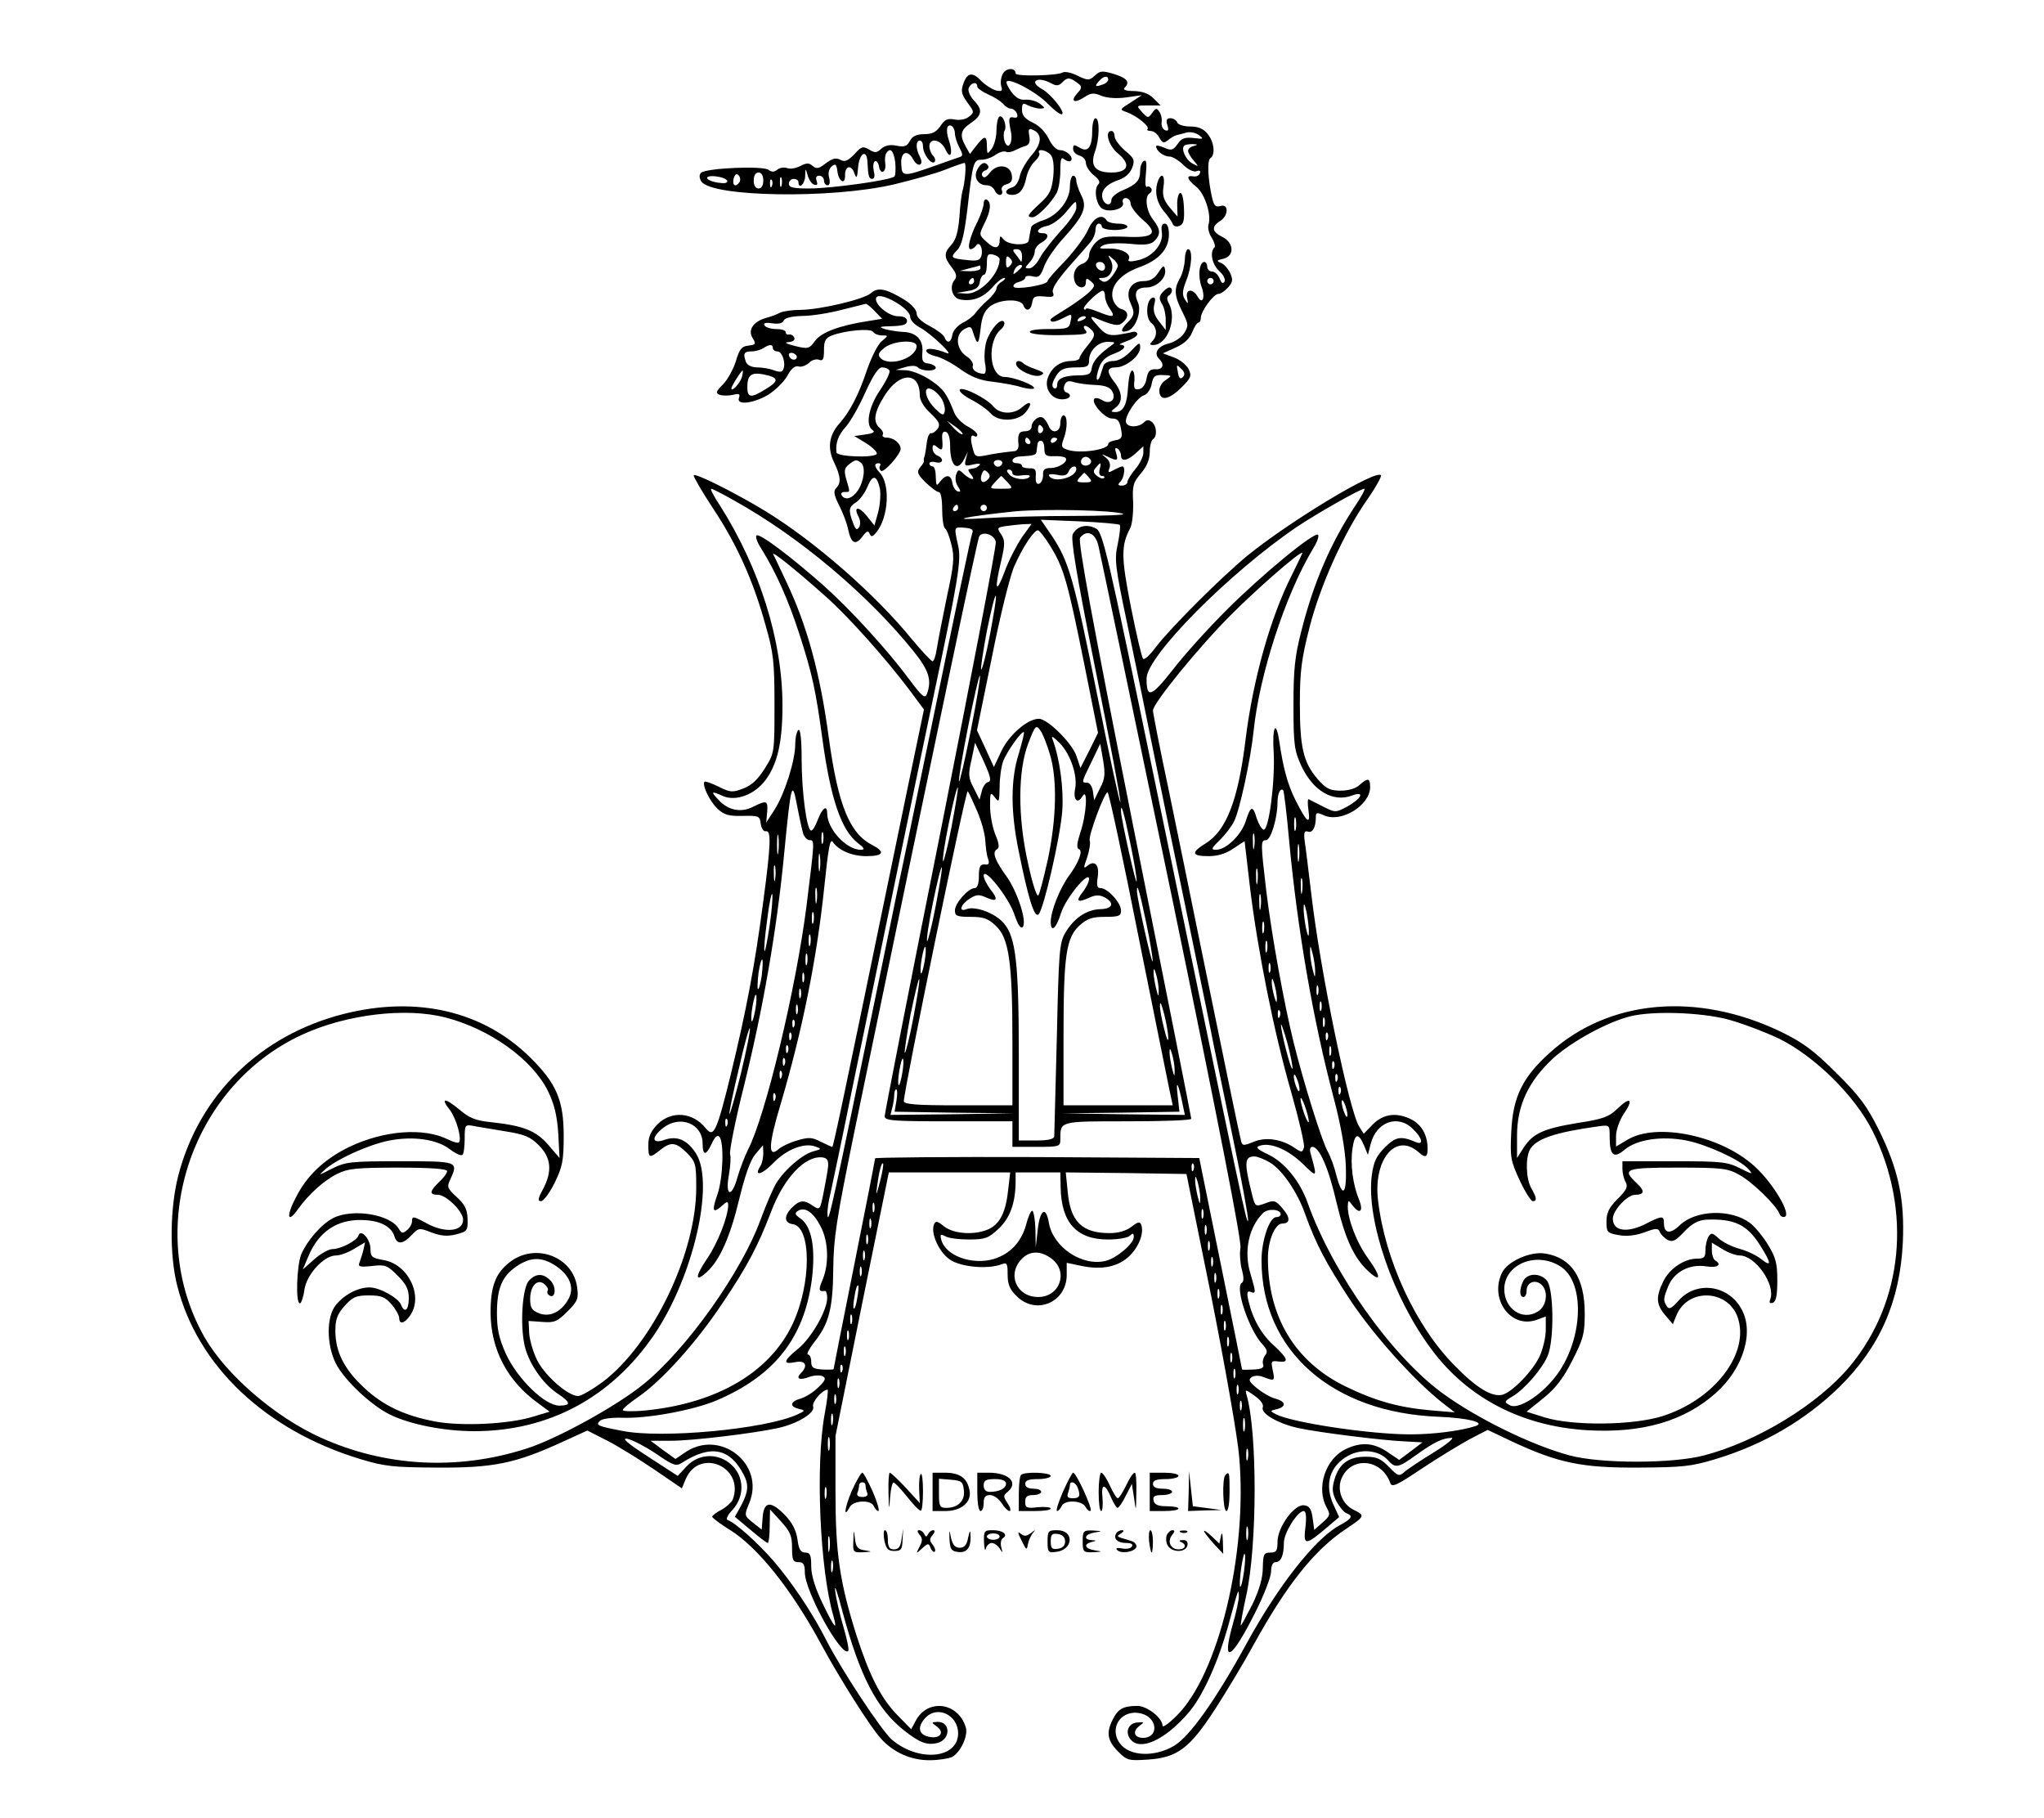 <?xml version="1.0" standalone="no"?>
<!DOCTYPE svg PUBLIC "-//W3C//DTD SVG 20010904//EN"
 "http://www.w3.org/TR/2001/REC-SVG-20010904/DTD/svg10.dtd">
<svg version="1.0" xmlns="http://www.w3.org/2000/svg"
 width="640pt" height="569pt" viewBox="0 0 640 569"
 preserveAspectRatio="xMidYMid meet">

<g transform="translate(0,569) scale(0.1,-0.1)"
fill="#000000" stroke="none">
<path d="M3140 5459 c-6 -11 -8 -28 -5 -39 5 -15 2 -17 -17 -13 -13 4 -33 17
-46 30 -27 29 -44 26 -56 -10 -8 -22 -5 -33 13 -58 22 -29 22 -31 4 -45 -10
-8 -29 -11 -45 -8 -21 4 -30 0 -43 -20 -13 -19 -26 -26 -51 -26 -24 0 -37 -6
-45 -21 -9 -17 -17 -20 -42 -15 -20 4 -36 1 -48 -10 -14 -13 -20 -13 -38 -2
-19 11 -24 10 -46 -15 -21 -21 -30 -25 -44 -17 -14 7 -25 4 -45 -11 -22 -17
-29 -19 -42 -8 -12 10 -19 9 -39 -1 -13 -7 -31 -10 -41 -6 -9 3 -23 1 -30 -5
-10 -8 -18 -8 -27 -1 -16 14 -197 6 -212 -9 -6 -6 -6 -16 1 -27 32 -49 409
-55 604 -9 58 14 130 34 160 46 30 12 57 21 60 21 7 0 1 -67 -7 -90 -2 -8 -7
-44 -9 -80 -4 -46 -11 -71 -25 -86 -24 -26 -24 -39 1 -71 15 -19 17 -29 9 -39
-18 -22 -7 -59 20 -62 38 -6 70 7 98 38 14 17 31 30 37 30 6 0 3 -5 -6 -11
-10 -5 -18 -16 -18 -22 0 -7 -13 -24 -28 -37 -16 -14 -32 -32 -38 -40 -5 -8
-22 -22 -39 -30 -17 -9 -31 -25 -33 -38 -4 -25 -17 -29 -25 -7 -4 8 -24 23
-47 35 -25 13 -40 27 -40 39 0 11 -16 29 -37 42 -57 35 -84 41 -105 22 -22
-20 -158 -52 -221 -53 -26 0 -55 -4 -65 -9 -9 -5 -30 -13 -46 -17 -39 -12 -55
-38 -39 -63 11 -18 9 -20 -14 -23 -21 -2 -28 -11 -39 -49 -8 -25 -26 -58 -40
-72 -23 -23 -24 -28 -10 -33 9 -3 27 -3 41 0 19 5 23 3 19 -9 -10 -24 43 -19
91 9 22 14 49 40 60 59 12 23 24 33 35 30 9 -3 24 3 33 11 8 9 23 13 31 10 13
-5 16 1 16 30 0 30 5 38 25 46 43 16 122 23 129 11 4 -6 16 -11 28 -11 20 0
20 0 -1 -18 -12 -9 -33 -51 -47 -92 -26 -77 -53 -129 -86 -166 -32 -36 -38
-76 -17 -120 22 -46 23 -66 7 -82 -9 -9 -7 -22 10 -55 12 -24 25 -58 28 -76 9
-42 23 -49 44 -21 13 18 19 20 23 9 5 -11 9 -10 22 6 37 47 43 148 10 185 -18
19 -19 30 -4 30 5 0 8 -4 4 -9 -3 -5 -1 -12 4 -15 9 -6 61 52 61 69 0 17 -22
35 -43 35 -10 0 -16 4 -13 9 3 5 -1 14 -9 21 -23 19 -18 50 15 102 47 75 110
75 110 0 0 -15 13 -37 34 -56 27 -26 31 -35 22 -48 -6 -8 -15 -15 -21 -14 -5
1 -11 -12 -13 -29 -2 -16 -5 -36 -7 -43 -3 -7 -3 -14 -2 -16 1 -1 -4 -10 -12
-19 -11 -14 -9 -21 17 -47 17 -16 35 -30 41 -30 7 0 11 -22 11 -54 0 -30 4
-57 9 -60 5 -3 14 -26 20 -51 10 -39 8 -62 -15 -167 -14 -68 -28 -140 -31
-160 -3 -21 -9 -38 -13 -38 -4 0 -33 31 -64 68 -116 143 -307 309 -461 403
-96 58 -220 120 -223 111 -1 -4 26 -51 61 -104 75 -113 126 -227 164 -365 25
-87 28 -115 28 -249 0 -150 0 -151 -30 -199 -22 -35 -41 -53 -67 -63 -34 -13
-41 -13 -77 5 -22 11 -42 18 -45 16 -9 -9 16 -61 40 -84 21 -20 36 -24 79 -23
51 1 54 0 57 -25 2 -14 9 -25 16 -23 17 3 16 -39 -8 -219 -27 -205 -53 -340
-101 -539 -45 -183 -54 -203 -79 -172 -41 51 -107 56 -151 13 -21 -22 -29 -39
-29 -65 0 -42 3 -43 37 -16 34 27 49 25 84 -9 27 -28 29 -34 29 -109 0 -206
-137 -490 -293 -608 -33 -24 -67 -44 -77 -44 -31 0 -102 62 -127 110 -13 25
-24 63 -26 85 l-2 40 43 -3 c38 -3 47 1 79 33 32 32 35 40 30 76 -13 96 -132
140 -211 78 -45 -35 -60 -76 -60 -159 1 -114 52 -212 147 -281 l38 -28 -53
-16 c-76 -23 -221 -30 -304 -15 -96 18 -165 50 -225 107 -61 57 -88 110 -89
175 0 39 6 54 29 80 25 28 36 33 76 33 39 0 51 -5 71 -28 13 -15 24 -35 24
-43 0 -21 17 -17 34 8 43 61 -6 162 -85 174 -34 6 -39 10 -39 34 0 31 -30 65
-38 42 -5 -16 -55 -42 -81 -42 -11 0 -37 -14 -57 -32 l-36 -32 17 40 c32 78
90 117 168 115 55 -1 92 -19 102 -51 8 -27 27 -25 54 4 22 23 24 23 62 8 30
-11 49 -13 77 -6 35 9 37 11 36 49 -1 30 -9 45 -34 68 -29 26 -31 32 -21 53
27 59 27 59 -157 59 -154 0 -170 -2 -212 -23 -45 -23 -45 -23 -20 -1 37 32
137 77 200 89 74 14 147 4 188 -27 18 -14 36 -22 40 -18 4 3 7 26 7 51 0 42 1
44 25 40 14 -3 59 -10 100 -17 63 -10 80 -17 107 -44 39 -39 43 -81 13 -138
-16 -29 -17 -37 -6 -37 8 0 27 26 43 58 24 50 28 68 28 147 0 111 -23 164
-105 245 -147 145 -355 194 -584 136 -260 -66 -451 -252 -517 -503 -27 -102
-29 -251 -4 -348 63 -250 276 -452 572 -542 79 -24 105 -26 243 -27 175 -1
244 13 390 80 l79 36 63 -32 c35 -18 101 -59 148 -91 l85 -58 12 29 c43 100
186 38 147 -65 -4 -8 -19 -22 -35 -31 -16 -8 -29 -18 -29 -22 1 -4 26 -23 57
-42 86 -54 191 -185 283 -355 60 -111 157 -264 189 -298 39 -43 93 -67 151
-67 28 0 60 5 71 10 27 15 51 67 43 93 -24 79 -120 91 -157 20 l-14 -26 -43
44 c-52 53 -88 125 -128 249 -53 168 -66 257 -66 450 l0 175 83 412 84 413
190 0 190 0 -6 -52 c-7 -69 -24 -106 -58 -124 -42 -21 -111 -18 -143 7 -22 18
-27 18 -32 5 -10 -27 16 -85 49 -108 33 -24 118 -32 162 -16 18 7 20 4 20 -32
0 -30 7 -47 28 -67 60 -61 157 -20 157 66 l0 38 48 -10 c64 -13 115 -2 150 33
29 29 45 72 35 97 -4 10 -11 8 -30 -7 -17 -13 -41 -20 -69 -20 -86 0 -123 36
-131 131 l-6 59 189 -2 189 -3 78 -385 c42 -212 82 -437 87 -500 27 -303 -65
-682 -196 -811 -24 -24 -44 -38 -44 -31 0 24 -48 62 -79 62 -43 0 -60 -9 -76
-41 -22 -42 -18 -67 15 -101 29 -29 34 -30 94 -26 92 6 131 35 210 157 35 54
90 145 121 202 104 189 192 299 291 364 58 39 59 41 22 59 -36 18 -52 61 -38
97 30 72 126 63 153 -13 5 -15 20 -8 99 45 51 34 119 75 150 92 l56 29 78 -37
c144 -67 218 -82 394 -81 138 1 164 3 243 27 151 46 280 122 386 225 127 125
190 268 199 453 6 136 -14 228 -75 352 -38 76 -62 108 -133 178 -70 70 -104
95 -171 128 -265 128 -541 103 -726 -64 -86 -77 -116 -139 -121 -247 -4 -81
-2 -92 26 -152 17 -37 36 -66 41 -66 14 0 13 10 -4 40 -17 29 -19 93 -5 121
19 34 77 54 213 73 37 5 37 5 37 -32 0 -60 13 -70 48 -40 38 31 115 43 192 28
62 -12 168 -60 194 -89 16 -18 14 -18 -26 2 -39 20 -59 22 -205 22 l-163 0 0
-23 c0 -13 4 -32 10 -42 8 -15 3 -25 -25 -53 -27 -27 -35 -43 -35 -71 0 -33 3
-36 37 -42 25 -5 52 -2 81 8 37 14 44 14 49 2 3 -8 14 -19 24 -25 16 -8 25 -4
53 26 24 25 43 35 67 37 89 4 129 -15 170 -80 36 -57 37 -70 3 -43 -15 12 -45
26 -68 32 -22 6 -51 20 -64 32 -20 18 -24 19 -32 7 -5 -8 -10 -27 -10 -42 0
-24 -4 -28 -27 -28 -40 0 -87 -32 -106 -73 -23 -48 -21 -71 7 -104 l24 -28 10
25 c36 93 172 84 196 -14 29 -111 -81 -249 -239 -299 -92 -29 -280 -31 -368
-4 l-57 18 52 42 c39 31 63 63 91 118 34 67 39 83 39 147 0 112 -41 175 -124
188 -46 8 -120 -25 -136 -62 -38 -82 29 -173 108 -146 l30 11 0 -42 c0 -23 -9
-60 -19 -82 -21 -46 -86 -113 -117 -121 -33 -8 -82 22 -150 92 -121 122 -217
329 -239 515 -16 129 55 215 126 153 22 -20 29 -17 29 10 0 42 -18 74 -49 91
-47 24 -88 19 -122 -14 l-29 -30 -14 22 c-32 51 -122 486 -150 727 -9 74 -18
150 -21 168 -3 26 -1 32 10 29 14 -6 25 13 25 44 0 16 3 17 25 7 54 -25 145
31 145 88 0 29 -7 30 -33 7 -11 -11 -35 -18 -59 -18 -34 0 -46 6 -73 37 -44
52 -55 97 -55 236 0 100 5 139 30 237 33 131 109 300 183 404 25 36 43 69 41
73 -13 21 -285 -143 -419 -252 -80 -66 -239 -224 -287 -287 -18 -24 -35 -40
-39 -35 -4 4 -21 77 -38 162 -31 157 -31 193 -2 247 6 12 10 48 9 81 -3 51 0
62 25 91 18 21 27 44 27 66 0 19 5 37 10 40 14 9 12 41 -3 54 -10 8 -17 7 -25
-1 -16 -16 -50 -17 -56 -1 -7 17 34 80 57 86 9 3 20 18 23 35 5 25 10 29 36
28 28 -1 28 -2 9 -15 -12 -7 -21 -22 -21 -33 0 -34 28 -31 66 6 33 32 36 39
26 60 -6 13 -27 30 -46 37 l-35 13 40 18 c27 12 44 28 52 48 6 16 15 30 19 30
4 0 8 7 8 15 0 21 40 75 55 75 7 0 20 9 30 20 15 17 16 24 7 45 -7 14 -20 29
-29 32 -15 6 -14 8 7 13 36 8 34 50 -2 68 -33 16 -36 32 -8 50 27 16 28 56 1
47 -15 -4 -20 1 -26 27 -13 57 -16 116 -5 123 16 10 12 51 -9 76 -13 16 -29
23 -54 23 -21 0 -39 6 -41 13 -3 7 -13 13 -21 13 -12 0 -15 -6 -10 -21 5 -16
3 -20 -6 -17 -8 3 -13 13 -12 24 2 10 -1 26 -7 34 -8 13 -11 12 -22 -3 -13
-18 -14 -17 -32 2 -19 21 -19 21 20 21 l38 0 -22 22 c-15 15 -34 22 -61 23
-25 0 -36 4 -30 10 18 18 9 30 -32 43 -37 11 -44 11 -60 -4 -18 -16 -22 -17
-55 -1 -19 10 -41 14 -47 10 -16 -10 -147 -13 -147 -3 0 19 -30 18 -40 -1z
m238 -32 c10 -8 9 -14 -4 -28 -24 -26 -11 -34 20 -14 22 15 31 15 55 5 18 -7
47 -9 77 -5 l49 7 -35 -23 c-35 -22 -35 -22 -12 -30 32 -12 73 -45 65 -53 -3
-3 1 -6 10 -6 9 0 21 -9 27 -21 10 -17 14 -18 27 -8 8 7 20 14 27 16 6 1 20 5
31 8 11 3 28 0 39 -8 16 -12 15 -13 -17 -9 -27 3 -38 -1 -50 -19 -14 -20 -20
-21 -42 -11 -14 6 -25 8 -25 4 0 -14 23 -32 42 -32 9 0 29 -12 43 -26 15 -15
32 -23 41 -20 10 4 14 1 11 -6 -2 -7 -11 -12 -21 -10 -23 4 -20 -9 10 -33 26
-21 48 -87 38 -118 -3 -10 1 -28 10 -41 8 -13 12 -27 9 -30 -16 -15 -8 -53 14
-74 14 -12 21 -27 17 -34 -5 -7 -10 -4 -15 10 -5 12 -15 22 -24 22 -8 0 -15 7
-15 15 0 8 -4 15 -9 15 -16 0 -21 -44 -9 -77 13 -35 3 -59 -13 -30 -15 25 -38
22 -32 -5 4 -21 3 -21 -7 -5 -9 14 -8 27 4 58 18 44 21 99 6 99 -5 0 -10 -15
-10 -32 -1 -18 -7 -44 -15 -58 -20 -35 -18 -56 7 -106 20 -40 20 -44 5 -68 -9
-13 -30 -27 -47 -31 -34 -8 -49 -30 -31 -48 18 -18 13 -34 -11 -33 -17 1 -24
-6 -28 -29 -3 -18 -12 -31 -23 -33 -15 -3 -18 2 -15 27 1 17 -2 31 -7 31 -6 0
-11 -23 -13 -52 -3 -56 -15 -78 -41 -78 -14 1 -14 2 2 14 23 17 22 47 -3 79
-26 33 -25 47 4 47 31 0 76 36 76 62 0 18 -3 17 -29 -11 -18 -19 -39 -31 -55
-31 -15 0 -29 -7 -31 -15 -3 -8 -7 -22 -10 -31 -3 -9 -8 -15 -10 -12 -3 3 0
19 6 36 7 22 21 35 45 44 34 12 45 27 22 29 -7 0 3 5 22 12 19 7 33 17 31 22
-1 6 -8 8 -15 6 -6 -2 -27 -6 -46 -9 -30 -3 -40 1 -64 29 -22 24 -24 30 -10
25 63 -26 75 -28 89 -16 21 17 19 37 -5 43 -10 3 -22 17 -26 32 -9 38 22 76
82 98 62 22 94 57 94 103 0 22 -5 34 -13 34 -9 0 -12 -9 -9 -28 5 -37 -31 -78
-77 -87 -21 -5 -31 -4 -27 3 10 17 -23 35 -62 34 -31 -1 -34 1 -18 10 11 6 44
8 82 5 49 -5 67 -3 79 9 20 21 19 36 -5 67 -21 27 -27 72 -10 82 6 4 8 11 4
16 -3 5 -9 7 -13 4 -5 -2 -6 16 -3 42 3 33 2 44 -7 39 -6 -4 -11 -17 -11 -29
0 -32 -11 -44 -53 -62 -20 -8 -37 -22 -37 -30 0 -20 -19 -19 -27 1 -9 24 9 47
48 60 23 8 37 21 44 39 9 24 6 30 -23 54 -17 15 -32 35 -32 44 0 9 -4 17 -10
17 -22 0 -9 -46 20 -70 42 -34 33 -60 -20 -60 -51 0 -67 21 -52 64 15 40 16
106 2 106 -5 0 -10 -17 -10 -37 0 -53 -13 -72 -40 -55 -17 10 -20 10 -20 -4 0
-9 9 -18 20 -21 11 -3 20 -13 20 -23 0 -10 11 -27 24 -38 17 -13 22 -22 15
-29 -15 -15 -7 -64 12 -76 23 -14 72 0 65 18 -3 9 1 15 9 15 8 0 15 -8 15 -17
0 -10 17 -32 37 -50 52 -44 37 -59 -56 -54 -59 2 -72 0 -90 -18 -12 -12 -21
-30 -21 -40 0 -11 -9 -22 -19 -26 -23 -7 -34 -31 -26 -56 8 -23 35 -25 35 -3
0 14 3 14 15 4 14 -12 14 -15 -1 -31 -9 -10 -40 -33 -68 -51 -64 -40 -60 -37
-54 -44 4 -3 19 1 36 10 29 15 29 15 24 -10 -4 -22 -8 -24 -69 -24 -40 0 -62
-4 -58 -10 3 -6 46 -10 96 -9 76 1 88 3 78 15 -7 8 -7 14 -1 14 5 0 15 -7 22
-15 10 -12 7 -20 -14 -46 -14 -17 -26 -35 -26 -40 0 -5 -12 -9 -27 -9 -34 -1
-59 -19 -72 -52 -12 -33 10 -68 45 -68 25 0 33 15 12 22 -7 3 -9 12 -5 22 5
13 13 15 29 10 12 -4 42 -8 66 -9 31 -1 47 -7 54 -19 15 -26 -6 -45 -32 -28
-10 6 -21 8 -24 3 -9 -14 34 -61 55 -61 20 0 26 -8 31 -45 2 -14 -3 -21 -19
-23 -13 -2 -23 -7 -23 -12 0 -18 -90 -31 -127 -18 -20 6 -21 11 -13 33 13 34
13 75 0 75 -5 0 -10 -11 -10 -25 0 -29 -27 -35 -37 -7 -4 9 -11 20 -17 24 -13
9 -36 -10 -36 -28 0 -8 -9 -14 -20 -14 -20 0 -24 -9 -21 -42 1 -10 -4 -19 -11
-20 -37 -4 -66 -8 -94 -14 -27 -5 -32 -3 -37 18 -10 34 -8 50 3 43 6 -3 10 -2
10 4 0 6 -14 18 -30 26 -17 9 -36 28 -42 43 -24 61 -34 75 -76 103 -24 16 -57
29 -75 30 l-32 1 30 9 c18 5 33 5 39 -1 13 -13 56 -13 56 -1 0 5 -10 11 -22
13 -19 2 -22 8 -20 34 4 40 -19 64 -61 65 -18 1 -43 5 -57 9 -20 7 -16 8 23 9
35 1 47 5 47 16 0 10 -10 15 -28 15 -31 0 -78 41 -68 59 12 19 106 -34 106
-61 0 -10 13 -24 30 -33 34 -18 112 -92 84 -80 -35 14 -64 17 -64 7 0 -6 13
-13 29 -17 16 -3 51 -21 77 -40 35 -25 63 -36 103 -40 31 -4 71 -11 89 -17 18
-5 36 -7 39 -4 9 8 -62 36 -91 36 -49 0 -57 112 -11 150 8 7 12 17 9 22 -9 15
-42 -21 -55 -59 -6 -19 -8 -50 -5 -69 4 -19 3 -34 -3 -34 -22 0 -39 13 -35 25
3 7 -6 21 -20 30 -33 22 -36 69 -6 85 16 9 21 8 25 -5 15 -48 19 -47 25 3 4
41 12 58 30 73 30 23 95 25 104 4 8 -22 24 -18 28 8 3 19 8 21 37 19 28 -3 33
-1 28 12 -5 11 12 37 48 79 30 34 62 70 70 80 8 9 15 26 15 37 0 11 5 20 10
20 6 0 10 -4 10 -10 0 -5 18 -10 40 -10 22 0 40 5 40 10 0 6 -13 10 -29 10
-17 0 -33 5 -36 10 -14 23 -42 9 -59 -31 -10 -22 -43 -66 -72 -97 -30 -30 -54
-58 -54 -62 0 -12 -100 -28 -106 -18 -3 5 3 12 15 15 12 3 21 9 21 14 0 5 10
7 23 4 19 -5 25 0 36 30 7 21 35 62 63 92 62 69 73 95 53 133 -8 16 -15 36
-15 45 0 8 -4 15 -10 15 -5 0 -10 -15 -10 -34 0 -43 -38 -91 -85 -106 -19 -6
-36 -16 -36 -21 -1 -5 -3 -13 -4 -19 -1 -5 -3 -16 -4 -23 -2 -17 -63 -15 -78
3 -11 13 -12 13 -13 -2 0 -27 -16 -29 -41 -5 -24 22 -24 22 -7 57 20 39 23 66
8 75 -5 3 -10 -2 -10 -12 0 -10 -9 -35 -19 -56 -24 -47 -34 -87 -22 -87 5 0
13 5 17 11 10 16 23 -8 17 -31 -4 -15 -13 -18 -45 -14 -51 5 -54 8 -31 31 14
14 22 47 32 128 17 149 19 155 45 155 12 0 32 7 44 16 12 8 26 12 32 9 5 -3
17 -1 27 4 10 5 25 12 34 14 12 4 15 13 12 31 -4 21 -2 25 10 20 31 -12 30
-43 -3 -80 -17 -20 -34 -49 -37 -66 -4 -18 -14 -33 -25 -35 -24 -7 -23 -23 1
-23 24 0 37 17 45 56 4 18 16 40 26 49 11 10 17 22 14 26 -9 15 23 10 36 -6 8
-10 11 -33 8 -67 -5 -44 -11 -57 -42 -85 -39 -36 -43 -43 -23 -43 15 0 59 45
76 77 6 12 11 43 11 69 0 38 3 44 13 35 8 -6 17 -8 20 -4 10 10 -13 33 -34 33
-11 0 -25 14 -35 35 -10 21 -30 42 -50 51 -25 12 -34 23 -34 40 0 21 3 23 19
14 11 -5 28 -10 38 -10 17 1 16 2 -2 16 -11 8 -31 13 -44 12 -16 -2 -30 5 -44
24 -11 15 -18 30 -15 33 11 11 95 -34 130 -71 21 -21 40 -35 44 -31 8 8 -35
62 -63 78 -44 24 -15 42 29 18 16 -9 24 -8 36 5 15 15 23 14 50 -7z m92 14 c0
-5 -7 -12 -16 -15 -24 -9 -28 -7 -14 9 14 17 30 20 30 6z m-410 -22 c0 -5 15
-16 33 -24 19 -8 39 -21 47 -29 7 -9 18 -16 25 -16 7 0 16 -7 19 -15 4 -10 1
-15 -9 -13 -17 4 -18 -3 -10 -43 8 -36 -9 -63 -20 -30 -3 11 -3 25 0 31 9 14
-4 52 -16 45 -5 -4 -9 -23 -9 -44 0 -20 -7 -46 -15 -57 -14 -18 -14 -18 -15 9
0 34 -7 34 -33 1 l-20 -26 -13 23 c-20 36 -17 52 16 74 35 24 38 41 9 71 -12
13 -19 30 -16 38 7 18 27 22 27 5z m-70 -147 c0 -9 6 -29 14 -44 12 -23 12
-27 -3 -31 -9 -3 -41 -14 -71 -25 -102 -36 -106 -36 -108 3 -3 40 20 49 38 15
6 -11 15 -18 21 -15 6 4 5 13 -1 25 -13 24 -13 50 0 50 6 0 10 -8 10 -18 0
-24 26 -59 36 -49 4 4 2 13 -4 19 -7 7 -12 20 -12 30 0 28 35 22 50 -9 16 -36
25 -13 11 28 -11 32 -6 54 10 44 5 -4 9 -14 9 -23z m748 -39 c-10 -2 -18 -9
-18 -15 0 -6 8 -20 18 -31 16 -19 16 -20 -4 -9 -21 11 -37 46 -26 56 3 3 15 5
26 5 17 -1 18 -2 4 -6z m-935 -50 c2 -21 1 -41 -2 -45 -10 -12 -198 -38 -268
-38 -49 0 -63 3 -63 15 0 8 7 15 15 15 8 0 15 -4 15 -10 0 -24 20 -7 21 18 1
27 1 27 8 3 4 -14 13 -27 20 -29 10 -3 12 0 8 12 -4 10 -1 16 8 16 8 0 15 -7
15 -15 0 -8 5 -15 11 -15 7 0 9 9 5 24 -4 15 0 28 8 35 12 10 15 7 18 -15 4
-33 25 -44 24 -13 -1 30 20 35 29 7 7 -19 9 -16 12 20 4 43 27 56 29 16 2 -46
5 -54 15 -54 7 0 9 10 5 24 -3 14 -2 27 3 31 5 3 11 -4 13 -15 4 -28 23 -21
20 7 -2 13 -1 27 3 33 12 20 23 9 28 -27z m-487 -62 c-12 -19 -24 -12 -19 10
4 13 9 17 15 11 6 -6 7 -15 4 -21z m74 4 c0 -16 -6 -25 -15 -25 -9 0 -15 9
-15 25 0 16 6 25 15 25 9 0 15 -9 15 -25z m-113 -1 c2 -7 -8 -9 -27 -6 -42 6
-50 24 -9 20 18 -2 34 -8 36 -14z m170 -16 c-3 -7 -5 -2 -5 12 0 14 2 19 5 13
2 -7 2 -19 0 -25z m-30 0 c-3 -8 -6 -5 -6 6 -1 11 2 17 5 13 3 -3 4 -12 1 -19z
m953 -69 c0 -11 -22 -44 -49 -72 -26 -29 -56 -67 -65 -84 -9 -18 -24 -33 -33
-33 -15 0 -15 1 0 18 10 10 17 26 17 35 0 9 9 21 20 27 24 13 26 30 5 30 -26
0 -16 17 14 23 15 3 41 22 57 41 35 42 34 41 34 15z m-170 -151 c0 -12 -1 -19
-3 -17 -1 2 -9 12 -16 22 -12 14 -11 17 3 17 10 0 16 -8 16 -22z m-70 -9 c0
-46 -61 -110 -104 -108 l-31 2 35 6 c26 4 36 12 38 29 2 12 8 22 13 22 5 0 9
15 9 34 0 29 3 33 20 29 11 -3 20 -9 20 -14z m32 -21 c-9 -9 -12 -7 -12 12 0
19 3 21 12 12 9 -9 9 -15 0 -24z m338 0 c0 -5 -8 -20 -18 -33 -13 -16 -23 -21
-33 -14 -11 7 -11 9 3 9 25 0 39 30 26 55 -10 18 -10 19 5 6 10 -7 17 -18 17
-23z m-40 -4 c0 -17 -22 -14 -28 4 -2 7 3 12 12 12 9 0 16 -7 16 -16z m-390
-4 c0 -5 -15 -9 -32 -9 l-33 1 30 8 c17 4 31 8 33 9 1 0 2 -3 2 -9z m130 6 c0
-2 -7 -9 -15 -16 -13 -11 -14 -10 -9 4 5 14 24 23 24 12z m-150 -46 c0 -5 -5
-10 -11 -10 -5 0 -7 5 -4 10 3 6 8 10 11 10 2 0 4 -4 4 -10z m750 0 c0 -5 -4
-10 -10 -10 -5 0 -10 5 -10 10 0 6 5 10 10 10 6 0 10 -4 10 -10z m-340 -48 c0
-10 7 -28 16 -40 18 -26 9 -27 -40 -7 -20 8 -36 12 -36 8 0 -3 -3 -4 -6 0 -6
6 45 56 59 57 4 0 7 -8 7 -18z m-721 -46 l23 -24 -44 -7 c-90 -14 -146 -35
-166 -62 -18 -25 -22 -26 -63 -16 -27 7 -35 11 -21 12 14 1 22 6 19 14 -2 6
-10 11 -16 10 -6 -2 -11 2 -11 7 0 6 -13 10 -29 10 -17 0 -33 5 -37 11 -5 8 3
10 24 7 20 -3 33 0 36 9 4 8 24 13 58 14 29 0 85 9 123 19 39 10 73 18 76 19
3 0 16 -10 28 -23z m661 -20 c0 -2 -7 -7 -16 -10 -8 -3 -12 -2 -9 4 6 10 25
14 25 6z m-530 -89 c0 -38 -85 -66 -113 -38 -9 10 -7 17 12 32 28 23 101 27
101 6z m605 -2 c-36 -26 -54 -47 -57 -69 -2 -17 -10 -21 -43 -21 -46 -1 -65
-10 -65 -31 0 -8 -5 -12 -10 -9 -7 4 -6 14 1 28 16 31 28 37 72 37 31 0 37 3
37 22 0 30 28 58 59 58 25 -1 25 -1 6 -15z m-1055 -5 c0 -5 6 -10 14 -10 15 0
27 -35 19 -55 -3 -10 -11 -11 -30 -4 -13 5 -37 9 -53 9 -16 0 -30 7 -34 16
-10 27 -7 34 17 34 12 0 29 5 37 10 19 13 30 13 30 0z m74 -31 c-6 -11 -24 -2
-24 11 0 5 7 7 15 4 8 -4 12 -10 9 -15z m1209 -60 c-7 -7 -12 -3 -15 16 -5 25
-4 25 10 11 12 -11 13 -19 5 -27z m-918 21 c3 -5 -10 -33 -30 -62 -36 -54 -46
-110 -22 -125 8 -5 0 -10 -23 -13 l-35 -5 38 -23 c20 -13 35 -28 32 -33 -9
-13 -125 -9 -126 5 -3 30 5 53 30 81 15 17 42 65 61 108 24 52 40 77 52 77 9
0 20 -4 23 -10z m-462 -20 c-5 -19 -33 -49 -33 -36 0 7 31 56 35 56 2 0 1 -9
-2 -20z m85 4 c30 -9 28 -19 -12 -43 -45 -28 -56 -26 -56 7 0 42 14 50 68 36z
m542 -75 c6 -11 10 -28 8 -37 -3 -14 -8 -13 -31 10 -33 33 -38 75 -7 58 11 -6
24 -20 30 -31z m64 -108 c-3 -3 -15 6 -27 18 l-22 24 27 -19 c14 -10 24 -21
22 -23z m251 20 c3 -5 1 -12 -5 -16 -5 -3 -10 1 -10 9 0 18 6 21 15 7z m-290
-57 c0 -62 22 -83 44 -41 l11 22 -6 -23 c-5 -21 -3 -22 23 -16 16 4 25 3 20
-2 -5 -5 -13 -10 -18 -10 -5 -1 -12 -2 -15 -3 -4 0 -1 -8 6 -16 17 -20 1 -19
-22 1 -16 16 -18 15 -24 -1 -4 -10 -2 -27 5 -37 10 -16 10 -19 -1 -16 -7 3
-14 14 -16 26 -4 27 -20 28 -38 5 -12 -16 -13 -15 -14 15 0 17 -4 32 -10 32
-5 0 -10 4 -10 9 0 5 9 7 20 4 23 -6 27 12 5 21 -8 3 -15 13 -15 22 0 13 3 14
15 4 16 -13 18 -9 15 29 -1 15 3 22 12 19 8 -3 13 -20 13 -44z m250 16 c3 -5
1 -10 -4 -10 -6 0 -11 5 -11 10 0 6 2 10 4 10 3 0 8 -4 11 -10z m85 6 c0 -3
-4 -8 -10 -11 -5 -3 -10 -1 -10 4 0 6 5 11 10 11 6 0 10 -2 10 -4z m-40 -30
c0 -21 5 -25 30 -24 17 1 33 -2 36 -5 11 -11 -20 -32 -46 -32 -19 0 -25 -5
-24 -22 0 -12 -5 -24 -12 -27 -8 -3 -12 4 -11 22 2 22 -2 27 -20 26 -13 0 -23
3 -23 8 0 4 -7 8 -15 8 -24 0 -17 20 8 21 47 3 52 4 53 19 3 28 4 30 14 30 6
0 10 -11 10 -24z m240 -22 c0 -20 20 -17 47 8 l23 21 0 -20 c0 -12 -11 -35
-25 -51 -14 -17 -25 -35 -25 -41 0 -6 -8 -11 -17 -11 -13 0 -14 3 -5 12 12 12
17 48 6 48 -3 0 -15 -5 -26 -11 -18 -10 -20 -9 -14 6 4 11 0 23 -11 32 -16 13
-16 13 4 4 31 -15 35 -14 28 10 -5 15 -4 19 4 15 6 -4 11 -14 11 -22z m-95
-13 c7 -12 -12 -24 -25 -16 -11 7 -4 25 10 25 5 0 11 -4 15 -9z m-720 -9 c16
-11 11 -56 -8 -86 -18 -27 -41 -34 -52 -16 -3 6 1 10 9 10 19 0 18 -3 6 39 -8
28 -6 36 8 47 20 16 24 16 37 6z m443 -3 c-2 -6 -8 -10 -13 -10 -5 0 -11 4
-13 10 -2 6 4 11 13 11 9 0 15 -5 13 -11z m305 -19 c-3 -12 0 -20 8 -20 7 0 9
-3 6 -6 -4 -4 -13 -1 -22 6 -12 10 -13 16 -4 26 16 19 18 18 12 -6z m-73 2 c0
-27 -71 -45 -85 -22 -4 6 6 7 24 4 23 -5 32 -2 37 10 6 16 24 22 24 8z m-278
-34 c-15 -15 -26 -4 -18 18 5 13 9 15 18 6 9 -9 9 -15 0 -24z m78 21 c0 -7 12
-10 29 -7 17 2 28 1 25 -4 -9 -13 -51 -9 -64 7 -9 10 -9 15 -1 15 6 0 11 -5
11 -11z m240 -14 c11 -13 8 -15 -15 -15 -23 0 -26 2 -15 15 7 8 14 15 15 15 1
0 8 -7 15 -15z m-655 -34 c3 -16 1 -49 -5 -73 l-12 -43 -24 30 c-25 31 -43 30
-26 -2 6 -11 7 -25 2 -33 -7 -11 -11 -8 -19 13 -15 40 -14 50 10 65 11 7 27
29 35 48 16 39 29 38 39 -5z m400 19 c18 -20 17 -20 -20 -20 -37 0 -38 0 -20
20 10 11 19 20 20 20 1 0 10 -9 20 -20z m-856 -57 c204 -113 421 -296 565
-476 45 -57 54 -87 38 -130 -6 -15 -16 -6 -54 45 -68 92 -183 218 -268 294
-104 92 -201 165 -211 158 -5 -3 2 -22 15 -42 46 -74 84 -159 119 -267 40
-124 51 -174 72 -328 26 -189 59 -285 111 -326 21 -16 23 -21 9 -21 -45 0
-105 65 -105 114 0 28 -15 17 -29 -19 -7 -19 -16 -35 -21 -35 -14 0 -30 121
-30 224 0 62 -4 95 -10 91 -5 -3 -10 -23 -10 -45 0 -50 -33 -155 -65 -205
l-26 -40 3 32 c3 37 -1 39 -43 18 -38 -20 -79 -12 -109 21 -26 27 -23 29 14
12 40 -17 98 4 132 49 38 50 54 119 54 234 0 204 -71 430 -196 627 -19 28 -31
52 -27 52 3 0 36 -16 72 -37z m1942 -20 c-75 -114 -128 -237 -166 -387 -21
-81 -25 -122 -25 -235 0 -122 3 -141 24 -187 37 -80 100 -117 160 -94 41 15
29 -10 -16 -35 -36 -19 -37 -19 -75 0 -21 11 -41 21 -45 23 -4 2 -4 -14 -1
-35 7 -48 -6 -37 -41 33 -24 48 -38 98 -51 187 -10 65 -22 40 -17 -37 5 -89
-15 -249 -32 -243 -6 2 -15 18 -21 35 -12 42 -19 40 -34 -7 -13 -43 -61 -91
-93 -91 -17 0 -16 4 12 31 17 17 37 43 44 58 17 32 52 194 61 281 18 178 100
429 186 572 13 21 20 40 16 44 -11 11 -177 -126 -287 -236 -58 -58 -134 -142
-169 -188 -67 -85 -81 -89 -81 -26 0 70 259 331 471 475 60 40 198 119 211
119 4 0 -10 -26 -31 -57z m-1241 -3 c0 -5 -5 -10 -11 -10 -5 0 -7 5 -4 10 3 6
8 10 11 10 2 0 4 -4 4 -10z m90 0 c0 -5 -4 -10 -10 -10 -5 0 -10 5 -10 10 0 6
5 10 10 10 6 0 10 -4 10 -10z m427 -19 c7 -3 -63 -6 -155 -6 -92 0 -216 -3
-277 -7 -122 -8 -70 4 90 21 91 9 320 4 342 -8z m-11 -34 c3 -3 0 -29 -6 -59
-11 -49 -9 -69 30 -253 23 -110 59 -285 80 -390 21 -104 66 -323 100 -485 33
-162 70 -338 80 -390 10 -52 42 -205 70 -340 28 -134 49 -251 48 -260 -4 -16
-12 23 -287 1350 -155 749 -168 805 -190 816 -29 15 -59 7 -72 -18 -7 -14 10
-120 71 -424 45 -223 80 -410 78 -415 -2 -5 -34 144 -72 333 -74 368 -89 420
-142 500 l-35 51 121 -5 c66 -3 123 -8 126 -11z m-307 -40 c-16 -24 -41 -72
-54 -108 -27 -72 -32 -55 -10 36 12 52 12 63 0 82 -14 20 -13 22 13 26 15 2
39 5 54 6 l28 1 -31 -43z m-155 13 c-5 -14 -45 -205 -139 -660 -19 -91 -46
-221 -60 -290 -15 -69 -53 -253 -85 -410 -154 -747 -167 -809 -169 -772 -1 13
3 42 9 65 5 23 37 173 69 332 94 454 229 1108 256 1235 74 350 86 418 75 462
-13 59 -14 59 20 56 23 -2 29 -6 24 -18z m245 -40 c42 -68 54 -112 105 -364
l44 -220 -27 -55 -28 -55 -12 36 c-13 41 -91 118 -118 118 -36 0 -94 -51 -118
-102 l-23 -49 -26 57 -27 58 47 230 c25 127 57 255 70 284 26 59 61 112 74
112 4 0 22 -22 39 -50z m-171 13 c2 -11 -76 -417 -172 -901 -97 -484 -176
-888 -176 -896 0 -14 25 -16 200 -16 l200 0 0 -40 0 -40 75 0 c73 0 75 1 75
24 0 57 -4 56 211 56 109 0 199 3 199 8 0 4 -81 412 -180 907 -131 658 -176
903 -168 912 21 26 47 15 57 -24 5 -21 109 -518 231 -1104 147 -711 218 -1075
214 -1095 -3 -17 -1 -47 4 -67 7 -25 7 -39 0 -43 -22 -14 23 -147 64 -191 16
-18 18 -25 9 -36 -6 -8 -9 -21 -6 -28 4 -10 -5 -15 -30 -16 -19 -1 -35 -1 -36
0 0 1 -30 151 -67 332 l-67 330 -507 3 c-280 1 -508 -1 -508 -4 0 -3 -29 -153
-65 -332 -36 -179 -65 -327 -65 -328 0 -1 -16 -2 -35 -1 -29 2 -35 6 -35 25 0
12 -5 22 -10 22 -6 0 3 17 19 38 46 57 59 105 60 230 1 96 10 155 65 424 275
1330 387 1861 392 1869 11 18 49 5 52 -18z m-535 -168 c71 -62 192 -198 267
-298 l43 -58 -16 -77 c-9 -42 -55 -264 -102 -492 -138 -669 -166 -800 -169
-800 -2 0 -18 7 -36 16 -27 14 -38 15 -74 4 -22 -6 -49 -19 -58 -27 -34 -30
-32 14 6 140 68 230 113 454 136 672 14 135 19 162 28 149 18 -26 60 -44 104
-44 55 0 61 13 19 35 -71 36 -107 125 -136 336 -27 202 -68 351 -133 488 -20
42 -38 81 -41 86 -5 12 70 -48 162 -130z m1462 65 c-68 -134 -122 -329 -145
-515 -23 -189 -60 -285 -125 -325 -47 -29 -44 -40 9 -40 29 0 55 8 78 24 l35
23 17 -146 c24 -197 75 -453 129 -640 24 -85 42 -162 40 -172 -5 -17 -7 -17
-27 -4 -40 29 -92 37 -130 21 -32 -13 -36 -13 -40 2 -5 18 -52 246 -131 632
-25 124 -68 333 -95 464 -28 131 -50 245 -50 252 0 22 142 197 245 300 81 81
210 194 223 194 1 0 -14 -32 -33 -70z m-945 -185 c-12 -64 -25 -113 -28 -111
-2 3 6 57 18 121 13 63 25 113 28 110 3 -2 -6 -56 -18 -120z m-60 -300 c-18
-91 -35 -164 -37 -161 -3 2 10 79 28 170 18 91 35 164 37 161 3 -2 -10 -79
-28 -170z m247 -75 c24 -77 21 -203 -6 -330 -13 -58 -26 -109 -30 -113 -5 -5
-19 40 -32 100 -33 146 -32 292 1 377 21 55 24 58 37 40 8 -10 21 -44 30 -74z
m-97 1 c-26 -81 -26 -182 0 -307 30 -148 49 -209 62 -196 16 16 67 238 74 322
5 69 -7 162 -30 225 -6 14 1 10 23 -12 34 -36 56 -103 47 -144 -6 -33 8 -47
23 -22 18 31 13 -57 -6 -112 -11 -34 -13 -50 -5 -53 14 -4 0 -42 -32 -85 -28
-39 -56 -109 -56 -143 0 -35 17 -21 32 27 13 45 87 135 88 108 0 -9 -9 -28
-21 -43 -22 -28 -15 -33 24 -15 18 8 30 8 46 0 32 -18 25 -36 -14 -37 -42 -1
-83 -28 -110 -75 -18 -31 -20 -60 -26 -329 -4 -162 -8 -301 -8 -307 -1 -9 -19
-13 -56 -13 l-55 0 0 262 c0 291 -9 374 -47 418 -26 31 -89 55 -117 44 -25
-10 -19 14 9 32 21 14 30 15 52 5 35 -16 40 -7 14 25 -11 15 -21 34 -21 43 1
29 78 -68 96 -121 11 -33 20 -46 26 -40 15 15 -16 110 -50 158 -37 51 -46 76
-31 85 9 5 8 17 -5 48 -9 23 -16 62 -16 88 0 43 1 45 15 27 13 -17 14 -15 15
33 0 28 5 64 11 80 11 30 59 97 65 91 2 -2 -6 -32 -16 -67z m-96 -89 c-8 -2
-17 -15 -20 -29 l-7 -26 -18 36 c-17 32 -18 43 -7 89 l11 53 28 -60 c21 -47
24 -61 13 -63z m350 -20 l-18 -37 -4 28 c-2 15 -10 27 -18 27 -19 0 -18 0 14
66 l27 56 9 -52 c7 -43 6 -58 -10 -88z m-929 -142 c4 -11 13 -20 20 -20 16 0
16 1 -10 -208 -33 -258 -128 -655 -183 -761 -10 -20 -24 -57 -32 -83 -18 -68
-40 -65 -28 3 5 28 7 58 4 66 -3 8 16 105 44 216 60 242 103 492 125 722 22
226 25 236 41 152 7 -37 16 -77 19 -87z m465 25 c-12 -64 -25 -113 -27 -111
-3 3 5 57 18 120 13 63 25 113 28 111 2 -3 -7 -56 -19 -120z m80 45 c13 -30
24 -71 25 -90 1 -19 4 -45 8 -56 6 -17 4 -22 -10 -20 -14 1 -18 -7 -18 -37 0
-24 -5 -37 -13 -37 -20 0 -62 -47 -62 -70 0 -17 6 -20 49 -20 40 0 55 -5 79
-28 41 -38 52 -114 52 -360 l0 -202 -170 0 c-129 0 -170 3 -170 13 0 34 194
977 200 970 4 -4 17 -33 30 -63z m976 -87 c26 -280 75 -565 140 -810 22 -83
36 -162 38 -213 3 -90 -10 -103 -30 -28 -6 25 -18 58 -27 74 -18 32 -75 214
-106 339 -30 121 -69 335 -86 475 -18 152 -18 160 -1 160 15 0 36 69 36 118 0
28 9 47 18 38 2 -3 11 -72 18 -153z m-468 -321 c52 -257 96 -477 99 -489 l5
-23 -171 0 -171 0 0 214 c0 255 8 310 50 349 25 22 40 27 80 27 44 0 50 3 50
20 0 24 -42 70 -64 70 -11 0 -13 8 -9 34 6 38 -9 55 -32 36 -13 -11 -13 -7 -1
26 7 22 11 45 8 53 -5 14 46 151 56 151 4 0 49 -210 100 -468z m-29 309 c12
-57 21 -111 20 -120 -1 -17 -48 193 -49 218 -1 33 9 -1 29 -98z m518 42 c-3
-10 -5 -2 -5 17 0 19 2 27 5 18 2 -10 2 -26 0 -35z m-1620 -70 c-2 -16 -4 -5
-4 22 0 28 2 40 4 28 2 -13 2 -35 0 -50z m140 30 c-3 -10 -5 -4 -5 12 0 17 2
24 5 18 2 -7 2 -21 0 -30z m1350 -15 c-2 -13 -4 -5 -4 17 -1 22 1 32 4 23 2
-10 2 -28 0 -40z m140 -40 c-2 -13 -4 -3 -4 22 0 25 2 35 4 23 2 -13 2 -33 0
-45z m-1500 -30 c-2 -13 -4 -3 -4 22 0 25 2 35 4 23 2 -13 2 -33 0 -45z m-140
-30 c-2 -13 -4 -5 -4 17 -1 22 1 32 4 23 2 -10 2 -28 0 -40z m503 -83 c-12
-64 -25 -113 -27 -111 -3 3 5 57 18 120 13 63 25 113 28 111 2 -3 -7 -56 -19
-120z m1007 73 c-2 -13 -4 -5 -4 17 -1 22 1 32 4 23 2 -10 2 -28 0 -40z m140
-30 c-2 -13 -4 -5 -4 17 -1 22 1 32 4 23 2 -10 2 -28 0 -40z m-1520 -30 c-2
-13 -4 -5 -4 17 -1 22 1 32 4 23 2 -10 2 -28 0 -40z m1032 -67 c12 -57 21
-111 20 -120 -1 -17 -48 193 -49 218 -1 33 9 -1 29 -98z m-1179 -7 c-7 -47
-14 -83 -16 -81 -3 2 1 46 8 97 6 51 14 88 16 81 2 -6 -1 -50 -8 -97z m1537
54 c-2 -13 -4 -5 -4 17 -1 22 1 32 4 23 2 -10 2 -28 0 -40z m151 -78 c0 -16
-3 -11 -9 15 -4 22 -8 51 -7 65 0 16 3 11 9 -15 4 -22 8 -51 7 -65z m-1551 33
c-3 -10 -5 -4 -5 12 0 17 2 24 5 18 2 -7 2 -21 0 -30z m1410 -30 c-3 -10 -5
-4 -5 12 0 17 2 24 5 18 2 -7 2 -21 0 -30z m-1420 -40 c-3 -10 -5 -4 -5 12 0
17 2 24 5 18 2 -7 2 -21 0 -30z m1430 -20 c-3 -10 -5 -4 -5 12 0 17 2 24 5 18
2 -7 2 -21 0 -30z m-1072 -33 c-4 -23 -9 -39 -11 -37 -3 2 -2 23 2 46 4 23 9
40 11 37 3 -3 2 -23 -2 -46z m1223 -30 c0 -22 -1 -22 -8 5 -4 17 -8 41 -8 55
0 22 1 22 8 -5 4 -16 8 -41 8 -55z m-1591 23 c-3 -10 -5 -4 -5 12 0 17 2 24 5
18 2 -7 2 -21 0 -30z m-142 -38 c-4 -25 -9 -44 -12 -41 -2 2 -1 25 2 51 4 25
9 44 12 41 2 -2 1 -25 -2 -51z m1592 13 c-3 -7 -5 -2 -5 12 0 14 2 19 5 13 2
-7 2 -19 0 -25z m-349 -58 c0 -22 -1 -22 -8 5 -4 17 -8 39 -8 50 0 16 2 15 8
-5 4 -14 8 -36 8 -50z m-1111 28 c-3 -7 -5 -2 -5 12 0 14 2 19 5 13 2 -7 2
-19 0 -25z m343 -113 c-12 -64 -25 -114 -27 -111 -2 2 6 56 18 120 13 63 25
113 27 111 3 -2 -6 -56 -18 -120z m1138 60 c0 -16 -2 -15 -8 5 -4 14 -8 34 -8
45 0 16 2 15 8 -5 4 -14 8 -34 8 -45z m129 13 c-3 -7 -5 -2 -5 12 0 14 2 19 5
13 2 -7 2 -19 0 -25z m-1620 -10 c-3 -7 -5 -2 -5 12 0 14 2 19 5 13 2 -7 2
-19 0 -25z m-142 -38 c-4 -23 -9 -39 -11 -37 -3 2 -2 23 2 46 4 23 9 40 11 37
3 -3 2 -23 -2 -46z m1293 -90 c0 -14 -6 0 -13 30 -8 30 -14 64 -13 75 1 27 26
-73 26 -105z m479 88 c-3 -7 -5 -2 -5 12 0 14 2 19 5 13 2 -7 2 -19 0 -25z
m-1640 -10 c-3 -7 -5 -2 -5 12 0 14 2 19 5 13 2 -7 2 -19 0 -25z m1510 -10
c-3 -8 -6 -5 -6 6 -1 11 2 17 5 13 3 -3 4 -12 1 -19z m-2612 -3 c139 -36 272
-131 321 -231 20 -41 28 -76 32 -132 l4 -77 -35 41 c-39 45 -78 60 -177 71
-50 5 -69 12 -102 40 -46 38 -60 37 -29 -2 20 -27 38 -91 28 -101 -3 -3 -18 1
-34 9 -75 38 -200 29 -309 -23 -78 -38 -134 -90 -169 -161 -30 -58 -24 -80 8
-34 33 46 81 90 124 111 32 16 60 19 190 19 103 0 153 -4 153 -11 0 -6 -11
-21 -25 -34 -30 -29 -32 -40 -4 -40 26 0 79 -52 79 -78 0 -37 -55 -43 -113
-12 -44 24 -47 24 -47 6 0 -7 -7 -20 -16 -27 -13 -11 -17 -10 -25 4 -26 46
-145 65 -206 34 -37 -19 -81 -70 -100 -114 -14 -36 -18 -153 -4 -153 4 0 11
19 14 42 7 49 61 108 99 108 13 0 38 9 57 21 l34 20 -5 -23 c-3 -13 -9 -30
-12 -39 -6 -14 -1 -16 38 -12 42 5 48 3 81 -30 27 -27 35 -43 35 -71 0 -37
-13 -48 -24 -21 -8 22 -67 55 -99 55 -37 0 -80 -23 -106 -56 -29 -36 -29 -122
0 -181 25 -51 111 -133 172 -162 62 -30 168 -51 262 -51 234 0 430 106 564
303 121 179 189 470 131 565 -27 43 -59 58 -99 44 -40 -14 -43 7 -5 37 53 42
124 14 124 -49 0 -39 11 -38 29 1 9 20 17 27 23 21 16 -16 12 -131 -6 -182
-18 -51 -14 -60 14 -35 16 15 20 15 20 3 0 -36 -33 -120 -66 -168 -38 -56 -39
-77 0 -41 41 38 73 112 101 229 19 77 35 122 51 140 l23 27 1 -25 c0 -14 -4
-32 -9 -40 -22 -34 4 -28 40 9 41 43 97 65 132 52 20 -7 20 -8 -6 -15 -33 -8
-90 -57 -116 -99 -11 -18 -33 -70 -50 -116 -59 -162 -230 -403 -365 -513 -83
-68 -273 -173 -369 -203 -216 -69 -442 -56 -643 35 -144 65 -296 197 -363 313
-192 336 -47 787 307 949 138 63 322 85 447 53z m4011 -5 c43 -11 117 -39 164
-61 113 -56 237 -178 293 -289 124 -249 97 -535 -71 -737 -99 -119 -291 -236
-457 -279 -99 -26 -323 -26 -420 0 -119 32 -291 116 -400 196 -159 117 -341
374 -420 593 -24 69 -73 129 -124 153 -37 18 -41 23 -25 28 33 10 86 -12 132
-56 47 -46 47 -46 26 30 -4 13 -2 22 5 22 22 0 51 -66 76 -175 27 -113 54
-172 99 -214 41 -38 41 -18 1 38 -37 50 -65 124 -65 165 1 20 2 20 14 4 23
-31 36 -21 22 15 -20 48 -29 113 -21 163 7 48 19 49 37 6 l11 -27 9 35 c18 69
86 93 133 45 29 -28 33 -51 8 -40 -47 20 -63 17 -97 -17 -27 -27 -35 -45 -41
-89 -17 -139 67 -383 188 -544 113 -152 284 -240 487 -252 171 -10 303 28 402
116 88 78 123 196 78 268 -43 72 -140 83 -194 22 -22 -25 -30 -29 -37 -18 -12
19 -11 24 5 64 19 44 66 69 118 61 36 -6 51 5 28 19 -5 3 -10 17 -10 30 l0 25
33 -20 c17 -11 42 -20 54 -20 49 0 113 -91 96 -137 -4 -11 -2 -14 8 -11 10 4
14 23 14 70 0 54 -5 72 -30 113 -16 26 -42 57 -56 67 -59 44 -169 41 -219 -7
-30 -29 -50 -27 -50 6 0 24 -6 24 -55 -1 -60 -31 -105 -24 -105 15 0 26 45 75
70 75 29 0 31 12 5 36 -48 45 -37 49 128 49 137 0 156 -2 192 -22 40 -21 118
-97 127 -123 2 -7 10 -11 16 -9 22 7 -36 105 -93 157 -105 97 -306 139 -398
85 l-37 -22 0 33 c0 19 11 49 24 69 32 46 21 56 -19 17 -27 -26 -45 -33 -124
-45 -109 -18 -141 -33 -170 -77 l-21 -33 0 70 c0 95 36 171 114 243 59 53 171
114 242 131 71 17 215 12 300 -9z m-1259 -22 c-3 -7 -5 -2 -5 12 0 14 2 19 5
13 2 -7 2 -19 0 -25z m-1660 0 c-3 -8 -6 -5 -6 6 -1 11 2 17 5 13 3 -3 4 -12
1 -19z m1560 -133 c-4 -11 -37 118 -36 137 0 7 9 -18 20 -57 10 -38 17 -74 16
-80z m-1727 -15 c-18 -72 -34 -129 -36 -127 -2 2 11 65 29 140 17 76 33 133
35 128 2 -6 -11 -69 -28 -141z m157 108 c-3 -8 -6 -5 -6 6 -1 11 2 17 5 13 3
-3 4 -12 1 -19z m1680 0 c-3 -8 -6 -5 -6 6 -1 11 2 17 5 13 3 -3 4 -12 1 -19z
m-1690 -40 c-3 -8 -6 -5 -6 6 -1 11 2 17 5 13 3 -3 4 -12 1 -19z m1700 -10
c-3 -7 -5 -2 -5 12 0 14 2 19 5 13 2 -7 2 -19 0 -25z m-489 -48 c0 -22 -1 -22
-8 5 -4 17 -8 39 -8 50 0 16 2 15 8 -5 4 -14 8 -36 8 -50z m-1221 18 c-3 -8
-6 -5 -6 6 -1 11 2 17 5 13 3 -3 4 -12 1 -19z m368 -28 c-4 -23 -9 -39 -11
-37 -3 2 -2 23 2 46 4 23 9 40 11 37 3 -3 2 -23 -2 -46z m1352 18 c-3 -8 -6
-5 -6 6 -1 11 2 17 5 13 3 -3 4 -12 1 -19z m-1730 -30 c-3 -8 -6 -5 -6 6 -1
11 2 17 5 13 3 -3 4 -12 1 -19z m1622 -38 c0 -9 -4 -8 -9 5 -5 11 -9 27 -9 35
0 9 4 8 9 -5 5 -11 9 -27 9 -35z m118 28 c-3 -8 -6 -5 -6 6 -1 11 2 17 5 13 3
-3 4 -12 1 -19z m-484 -75 l7 -33 -193 2 -192 3 184 2 184 3 -6 53 c-6 52 3
35 16 -30z m494 35 c-3 -8 -6 -5 -6 6 -1 11 2 17 5 13 3 -3 4 -12 1 -19z
m-1390 -23 l-6 -35 187 -3 187 -2 -194 -3 -193 -2 6 23 c3 12 6 30 6 40 0 9 3
17 6 17 4 0 4 -16 1 -35z m-380 3 c-3 -8 -6 -5 -6 6 -1 11 2 17 5 13 3 -3 4
-12 1 -19z m1671 -68 c0 -8 -6 1 -13 20 -7 19 -13 42 -13 50 0 8 6 -1 13 -20
7 -19 13 -42 13 -50z m121 20 c0 -9 -4 -8 -9 5 -5 11 -9 27 -9 35 0 9 4 8 9
-5 5 -11 9 -27 9 -35z m-1942 -32 c-3 -8 -6 -5 -6 6 -1 11 2 17 5 13 3 -3 4
-12 1 -19z m316 -128 c-1 -14 -8 -51 -14 -82 -11 -55 -12 -57 -33 -43 -28 20
-42 19 -66 -5 -26 -26 -25 -48 2 -52 59 -8 59 -186 0 -312 -71 -151 -235 -248
-459 -271 -40 -4 -73 -3 -73 1 0 5 23 24 51 43 71 49 179 168 260 290 78 115
113 182 153 287 40 106 106 177 161 171 15 -2 19 -9 18 -27z m1385 10 c37 -23
84 -91 108 -159 35 -97 66 -155 140 -268 73 -111 205 -258 294 -327 l35 -27
-73 6 c-102 9 -174 29 -269 75 -158 77 -243 218 -243 402 0 54 22 108 45 108
25 0 26 18 1 47 -22 26 -27 27 -55 16 -30 -11 -31 -10 -40 25 -26 103 -25 122
7 122 9 0 32 -9 50 -20z m-1223 -60 c-11 -42 -13 -46 -9 -15 6 46 14 78 19 73
2 -2 -2 -28 -10 -58z m982 38 c-3 -8 -6 -5 -6 6 -1 11 2 17 5 13 3 -3 4 -12 1
-19z m-416 -55 c2 -110 50 -163 148 -163 32 0 62 5 69 12 9 9 12 8 12 -4 0
-21 -53 -66 -88 -75 -74 -18 -165 43 -178 120 -9 53 -28 41 -35 -24 l-6 -54
-1 58 c-1 31 -6 57 -10 57 -4 0 -13 -19 -19 -43 -15 -55 -50 -92 -101 -108
-69 -20 -152 10 -165 61 -4 16 -2 18 13 10 10 -6 44 -10 74 -10 50 0 61 4 92
33 36 33 53 80 54 145 l0 32 70 0 70 0 1 -47z m437 -33 c0 -22 -1 -22 -8 5 -4
17 -8 39 -8 50 0 16 2 15 8 -5 4 -14 8 -36 8 -50z m-1021 -42 c-3 -7 -5 -2 -5
12 0 14 2 19 5 13 2 -7 2 -19 0 -25z m-167 -48 c24 -46 26 -116 6 -165 -14
-33 -13 -39 7 -36 4 0 7 -9 7 -22 0 -39 -50 -126 -91 -159 -47 -38 -49 -50 -9
-42 32 7 41 -11 18 -34 -18 -18 -4 -24 26 -12 15 5 34 6 42 2 11 -6 9 -13 -14
-35 -16 -16 -41 -31 -55 -35 -33 -9 -36 -25 -6 -32 21 -5 21 -6 -5 -18 -101
-46 -425 -76 -548 -51 -79 15 -83 18 -70 31 7 7 36 11 70 10 78 -3 221 23 295
54 181 77 275 195 299 379 12 98 0 166 -36 191 -17 12 -19 16 -7 24 22 13 48
-5 71 -50z m1197 28 c-3 -7 -5 -2 -5 12 0 14 2 19 5 13 2 -7 2 -19 0 -25z
m243 11 c0 -5 -6 -9 -14 -9 -21 0 -46 -73 -46 -135 0 -283 221 -478 557 -490
91 -4 146 -18 113 -29 -46 -15 -131 -26 -204 -26 -127 0 -371 37 -421 63 -19
10 -19 11 3 16 31 8 28 24 -5 33 -16 4 -41 19 -58 33 -24 20 -27 26 -16 34 9
6 24 6 38 0 35 -13 35 -12 28 22 -6 29 -5 30 19 27 33 -4 29 9 -15 50 -39 34
-67 84 -80 140 -6 27 -4 32 7 28 17 -7 17 -3 -1 58 -21 69 -5 145 40 189 15
15 55 12 55 -4z m-1283 -41 c-3 -7 -5 -2 -5 12 0 14 2 19 5 13 2 -7 2 -19 0
-25z m1050 -20 c-3 -7 -5 -2 -5 12 0 14 2 19 5 13 2 -7 2 -19 0 -25z m-1060
-30 c-3 -7 -5 -2 -5 12 0 14 2 19 5 13 2 -7 2 -19 0 -25z m1070 -20 c-3 -7 -5
-2 -5 12 0 14 2 19 5 13 2 -7 2 -19 0 -25z m-1080 -30 c-3 -7 -5 -2 -5 12 0
14 2 19 5 13 2 -7 2 -19 0 -25z m587 1 c52 -41 24 -119 -43 -119 -69 0 -99 72
-51 120 26 26 60 25 94 -1z m503 -21 c-3 -7 -5 -2 -5 12 0 14 2 19 5 13 2 -7
2 -19 0 -25z m-2056 -1 c44 -30 59 -69 38 -105 -22 -39 -58 -56 -91 -43 -23 9
-28 17 -28 45 0 41 23 65 45 46 8 -7 13 -16 10 -20 -3 -5 -1 -11 5 -15 19 -12
23 25 5 45 -23 25 -47 25 -69 1 -20 -22 -28 -133 -14 -200 11 -54 55 -120 102
-152 44 -29 45 -39 7 -39 -45 0 -131 84 -167 162 -22 49 -28 78 -28 128 0 77
16 116 63 147 43 29 79 29 122 0z m3146 -2 c79 -52 69 -236 -18 -346 -46 -59
-116 -102 -141 -88 -19 10 -19 12 8 28 39 23 93 87 110 127 21 50 19 212 -3
236 -21 24 -60 23 -73 -1 -13 -25 -13 -51 0 -51 6 0 10 9 10 20 0 25 25 36 45
20 24 -20 19 -67 -9 -85 -48 -31 -106 7 -106 70 1 79 102 119 177 70z m-2190
-27 c-3 -7 -5 -2 -5 12 0 14 2 19 5 13 2 -7 2 -19 0 -25z m1110 -20 c-3 -7 -5
-2 -5 12 0 14 2 19 5 13 2 -7 2 -19 0 -25z m-1123 -52 c-3 -21 -8 -35 -11 -32
-2 2 -1 20 3 40 3 21 8 35 11 32 2 -2 1 -20 -3 -40z m1133 2 c-3 -7 -5 -2 -5
12 0 14 2 19 5 13 2 -7 2 -19 0 -25z m10 -50 c-3 -7 -5 -2 -5 12 0 14 2 19 5
13 2 -7 2 -19 0 -25z m-1160 -30 c-3 -7 -5 -2 -5 12 0 14 2 19 5 13 2 -7 2
-19 0 -25z m1170 -20 c-3 -7 -5 -2 -5 12 0 14 2 19 5 13 2 -7 2 -19 0 -25z
m-1180 -30 c-3 -7 -5 -2 -5 12 0 14 2 19 5 13 2 -7 2 -19 0 -25z m1190 -20
c-3 -7 -5 -2 -5 12 0 14 2 19 5 13 2 -7 2 -19 0 -25z m-1200 -30 c-3 -7 -5 -2
-5 12 0 14 2 19 5 13 2 -7 2 -19 0 -25z m1210 -20 c-3 -7 -5 -2 -5 12 0 14 2
19 5 13 2 -7 2 -19 0 -25z m-1220 -30 c-3 -8 -6 -5 -6 6 -1 11 2 17 5 13 3 -3
4 -12 1 -19z m1230 -20 c-3 -7 -5 -2 -5 12 0 14 2 19 5 13 2 -7 2 -19 0 -25z
m-1240 -30 c-3 -7 -5 -2 -5 12 0 14 2 19 5 13 2 -7 2 -19 0 -25z m1250 -20
c-3 -7 -5 -2 -5 12 0 14 2 19 5 13 2 -7 2 -19 0 -25z m-1295 -65 c-29 -159
-15 -485 27 -630 15 -53 3 -38 -34 39 -23 48 -35 87 -35 115 0 35 -3 43 -19
43 -14 0 -20 10 -24 41 -4 28 -16 52 -38 75 -45 47 -67 45 -71 -5 l-3 -39 -28
22 c-27 22 -27 22 -11 61 51 123 -93 235 -203 157 l-28 -19 -39 28 -39 29 64
0 c68 0 258 23 336 40 62 14 116 48 109 67 -5 13 28 52 45 53 3 0 -1 -35 -9
-77z m1372 22 c-8 -19 47 -51 110 -65 64 -14 264 -39 335 -42 l55 -3 -37 -28
-36 -27 -37 25 c-43 29 -82 32 -130 9 -64 -30 -94 -122 -60 -183 12 -22 11
-26 -13 -47 l-26 -23 -5 37 c-4 29 -10 38 -27 40 -30 4 -83 -68 -83 -115 0
-28 -4 -33 -22 -33 -21 0 -23 -5 -24 -47 0 -33 -11 -70 -33 -116 -19 -37 -35
-67 -36 -65 -1 2 6 44 17 93 35 158 35 514 1 629 -5 18 -3 17 25 -3 19 -13 29
-27 26 -36z m-1337 13 c-3 -7 -5 -2 -5 12 0 14 2 19 5 13 2 -7 2 -19 0 -25z
m1270 -20 c-3 -7 -5 -2 -5 12 0 14 2 19 5 13 2 -7 2 -19 0 -25z m-1280 -45
c-3 -10 -5 -4 -5 12 0 17 2 24 5 18 2 -7 2 -21 0 -30z m1290 -20 c-3 -10 -5
-2 -5 17 0 19 2 27 5 18 2 -10 2 -26 0 -35z m-1300 -60 c-3 -10 -5 -2 -5 17 0
19 2 27 5 18 2 -10 2 -26 0 -35z m-542 -14 c52 -36 62 -40 80 -28 91 58 151
46 194 -38 16 -31 14 -53 -8 -95 l-20 -36 49 -41 c27 -23 51 -41 54 -41 3 0 6
24 6 53 l1 52 34 -37 c29 -32 35 -45 35 -83 0 -38 3 -45 20 -45 16 0 20 -7 20
-32 0 -59 115 -267 136 -246 3 4 -4 37 -15 75 -11 37 -23 88 -26 113 -3 25 7
-4 23 -65 54 -201 107 -304 193 -372 48 -38 72 -47 104 -39 41 10 43 66 1 66
-21 -1 -21 -1 -2 -15 26 -20 7 -40 -28 -31 -30 7 -34 31 -9 58 37 41 103 10
103 -48 0 -79 -123 -91 -207 -20 -32 27 -160 221 -207 314 -42 83 -108 181
-165 247 -50 57 -120 120 -143 127 -6 2 1 17 16 32 37 41 37 102 -2 139 -41
40 -104 38 -142 -3 l-28 -30 -94 61 c-65 42 -84 59 -63 55 17 -4 57 -25 90
-47z m2435 5 c-41 -25 -83 -53 -93 -62 -16 -14 -20 -13 -48 16 -25 26 -39 32
-73 32 -53 0 -82 -21 -97 -69 -9 -31 -8 -43 5 -70 10 -18 24 -35 32 -38 22 -8
17 -17 -22 -38 -76 -41 -192 -189 -291 -370 -96 -176 -178 -291 -227 -320 -61
-36 -139 -33 -169 7 -37 50 5 110 67 94 51 -13 55 -76 5 -76 -27 0 -34 19 -13
36 18 14 18 14 -6 12 -28 -3 -38 -31 -20 -53 30 -37 107 -2 179 81 45 50 94
158 127 276 32 117 32 117 33 94 1 -11 -8 -53 -20 -94 -35 -126 -3 -108 71 40
28 55 50 113 50 129 0 18 5 29 14 29 17 0 26 22 26 61 0 31 43 99 62 99 7 0 9
-18 6 -45 -8 -65 -3 -66 72 -2 l33 28 -16 35 c-32 66 -14 126 46 158 41 22 95
16 122 -14 24 -27 32 -26 90 16 56 40 81 52 110 53 10 1 -14 -20 -55 -45z
m-583 -21 c-3 -10 -5 -4 -5 12 0 17 2 24 5 18 2 -7 2 -21 0 -30z m-1320 -120
c-3 -10 -5 -4 -5 12 0 17 2 24 5 18 2 -7 2 -21 0 -30z m1320 -130 c-3 -10 -5
-2 -5 17 0 19 2 27 5 18 2 -10 2 -26 0 -35z m-1310 -35 c-2 -13 -4 -5 -4 17
-1 22 1 32 4 23 2 -10 2 -28 0 -40z m1298 -68 c-4 -28 -9 -49 -12 -47 -2 3 -1
28 3 56 4 28 9 50 11 47 3 -3 2 -28 -2 -56z m-1288 3 c-3 -10 -5 -4 -5 12 0
17 2 24 5 18 2 -7 2 -21 0 -30z"/>
<path d="M3060 5159 c-13 -24 2 -49 30 -49 10 0 20 -7 24 -15 3 -8 10 -15 17
-15 6 0 9 6 6 14 -3 8 2 16 14 19 15 4 20 12 17 29 -4 32 -46 37 -68 8 -12
-15 -19 -19 -24 -11 -4 6 0 14 8 17 9 3 13 10 10 15 -9 15 -23 10 -34 -12z"/>
<path d="M3626 5124 c-12 -32 -5 -67 18 -95 13 -15 26 -34 28 -40 2 -7 12 -10
21 -6 13 5 16 18 14 57 -1 28 -6 48 -12 46 -5 -1 -10 -19 -9 -39 l1 -35 -25
29 c-19 24 -23 37 -19 64 6 35 -6 48 -17 19z"/>
<path d="M3627 4837 c-12 -19 -26 -27 -47 -27 -38 0 -57 -31 -41 -67 15 -33
14 -40 -10 -64 -22 -22 -21 -33 4 -24 24 10 42 62 30 88 -14 31 -5 47 26 47
32 0 64 30 59 56 -3 15 -6 14 -21 -9z"/>
<path d="M3639 4774 c-10 -12 -10 -20 -1 -35 7 -10 12 -33 12 -50 l0 -32 -21
27 c-15 19 -19 34 -15 52 5 19 3 25 -6 22 -19 -7 -22 -62 -4 -78 19 -15 21
-41 4 -58 -9 -9 -9 -12 3 -12 44 0 75 82 49 130 -7 13 -7 21 0 25 12 8 13 25
1 25 -5 0 -14 -7 -22 -16z"/>
<path d="M3182 4548 c7 -19 57 -41 76 -33 14 6 11 10 -15 19 -17 6 -35 14 -39
19 -12 11 -26 8 -22 -5z"/>
<path d="M3005 4470 c-3 -5 13 -19 36 -31 24 -12 50 -31 60 -42 23 -29 87 -27
111 3 23 29 15 39 -12 15 -26 -23 -69 -22 -89 2 -21 26 -99 65 -106 53z"/>
<path d="M2667 1023 c-23 -54 -27 -89 -6 -50 12 21 67 23 75 2 4 -8 10 -15 14
-15 5 0 -3 27 -17 60 -15 33 -29 60 -33 60 -4 0 -19 -26 -33 -57z m43 18 c0
-5 2 -16 5 -23 4 -9 -2 -14 -15 -14 -13 0 -19 5 -15 14 3 7 5 18 5 23 0 5 5 9
10 9 6 0 10 -4 10 -9z"/>
<path d="M2782 1018 c1 -57 2 -58 5 -15 2 26 7 47 11 46 4 0 23 -20 42 -44 19
-24 38 -44 43 -44 4 -1 7 27 7 61 0 34 -3 58 -7 54 -4 -4 -6 -26 -5 -49 l2
-42 -44 48 c-24 26 -47 47 -50 47 -3 0 -5 -28 -4 -62z"/>
<path d="M2920 1020 l0 -60 40 0 c52 0 85 30 75 68 -8 37 -32 52 -77 52 l-38
0 0 -60z m98 5 c4 -33 -18 -55 -55 -55 -21 0 -23 5 -23 46 l0 45 38 -3 c33 -3
37 -6 40 -33z"/>
<path d="M3060 1020 c0 -33 4 -60 10 -60 6 0 10 11 10 25 0 18 5 25 20 25 11
0 27 -11 36 -25 9 -14 20 -25 25 -25 5 0 3 11 -6 24 -14 21 -14 25 0 36 35 29
4 60 -59 60 l-36 0 0 -60z m90 26 c0 -15 -21 -26 -51 -26 -12 0 -19 7 -19 20
0 16 7 20 35 20 23 0 35 -5 35 -14z"/>
<path d="M3197 1073 c-4 -3 -7 -30 -7 -60 l0 -53 50 0 c28 0 50 3 50 8 0 4
-18 6 -40 4 -35 -4 -40 -2 -40 17 0 16 6 21 25 21 14 0 25 5 25 10 0 6 -11 10
-25 10 -16 0 -25 6 -25 15 0 11 11 15 40 15 22 0 40 5 40 10 0 11 -83 14 -93
3z"/>
<path d="M3328 1020 c-14 -33 -23 -60 -18 -60 4 0 10 7 14 15 8 21 63 19 75
-2 5 -10 12 -15 16 -12 6 7 -45 119 -55 119 -3 0 -17 -27 -32 -60z m46 14 c10
-26 7 -34 -15 -34 -15 0 -19 4 -15 16 3 9 6 20 6 25 0 15 17 10 24 -7z"/>
<path d="M3440 1020 c0 -33 3 -60 8 -60 4 0 6 19 4 41 -5 47 8 47 28 -1 7 -16
16 -30 19 -30 4 0 16 17 26 38 l19 37 7 -45 c6 -44 6 -43 7 18 1 34 -1 62 -5
62 -5 0 -17 -18 -27 -40 -11 -22 -22 -40 -26 -40 -4 0 -15 18 -25 40 -10 22
-22 40 -27 40 -4 0 -8 -27 -8 -60z"/>
<path d="M3600 1020 l0 -60 45 0 c25 0 45 3 45 8 0 4 -17 7 -37 7 -28 0 -38 5
-41 18 -3 13 3 17 27 17 17 0 31 5 31 10 0 6 -13 10 -30 10 -20 0 -30 5 -30
15 0 11 11 15 40 15 22 0 40 5 40 10 0 6 -20 10 -45 10 l-45 0 0 -60z"/>
<path d="M3722 1023 l-2 -63 53 2 52 1 -45 6 -45 6 -6 55 -6 55 -1 -62z"/>
<path d="M3837 1073 c-11 -10 -8 -113 3 -113 6 0 10 27 10 60 0 61 -1 65 -13
53z"/>
<path d="M2672 868 c-2 -37 -1 -38 31 -37 29 2 29 2 5 6 -22 3 -28 10 -31 36
-4 31 -4 31 -5 -5z"/>
<path d="M2769 868 c6 -27 12 -33 31 -33 22 0 25 5 26 35 l2 35 -5 -32 c-3
-24 -9 -33 -24 -33 -14 0 -19 7 -19 30 0 17 -4 30 -9 30 -5 0 -5 -15 -2 -32z"/>
<path d="M2879 886 c10 -11 10 -20 0 -38 -12 -23 -11 -23 8 -5 19 17 21 17 27
1 4 -9 9 -14 13 -11 3 4 0 13 -7 22 -10 12 -10 18 0 30 8 9 8 15 2 15 -6 0
-13 -6 -16 -12 -5 -10 -7 -10 -12 0 -3 6 -10 12 -16 12 -7 0 -6 -5 1 -14z"/>
<path d="M2973 870 c2 -29 6 -36 26 -38 27 -4 41 12 40 48 -1 22 -2 22 -8 -5
-4 -21 -12 -30 -26 -30 -14 0 -22 9 -27 30 -6 29 -6 29 -5 -5z"/>
<path d="M3081 863 c1 -21 3 -30 6 -20 2 9 11 17 18 17 8 0 19 -8 25 -17 10
-16 10 -15 5 4 -3 12 -1 24 5 28 18 11 0 25 -31 25 -27 0 -29 -2 -28 -37z m49
17 c0 -5 -9 -10 -20 -10 -11 0 -20 5 -20 10 0 6 9 10 20 10 11 0 20 -4 20 -10z"/>
<path d="M3199 867 c14 -29 16 -31 19 -13 2 12 9 28 15 36 11 13 10 13 -5 1
-14 -10 -21 -11 -32 -2 -10 9 -10 3 3 -22z"/>
<path d="M3280 864 c0 -32 2 -35 26 -32 55 6 59 68 4 68 -28 0 -30 -3 -30 -36z
m55 1 c0 -13 -8 -21 -22 -23 -19 -3 -23 1 -23 23 0 22 4 26 23 23 14 -2 22
-10 22 -23z"/>
<path d="M3390 865 c0 -33 2 -35 33 -34 30 2 30 2 5 6 -31 5 -37 19 -10 26 16
4 16 5 0 6 -28 2 -21 19 10 24 25 4 25 4 -5 6 -31 1 -33 -1 -33 -34z"/>
<path d="M3495 890 c-10 -16 4 -30 31 -30 16 0 23 -4 18 -11 -3 -6 -17 -9 -31
-6 -16 3 -21 1 -15 -5 13 -13 54 -6 60 9 2 7 -5 16 -15 19 -10 3 -25 8 -33 10
-13 5 -13 6 0 14 9 6 10 10 3 10 -6 0 -15 -4 -18 -10z"/>
<path d="M3598 865 c2 -19 6 -35 8 -35 2 0 4 16 4 35 0 19 -4 35 -8 35 -4 0
-6 -16 -4 -35z"/>
<path d="M3653 884 c-3 -9 -2 -24 4 -33 14 -22 57 -21 61 2 2 11 -3 17 -15 16
-10 0 -13 -3 -5 -6 19 -8 14 -23 -8 -23 -25 0 -36 25 -20 45 9 11 9 15 1 15
-6 0 -14 -7 -18 -16z"/>
<path d="M3698 893 c7 -3 16 -2 19 1 4 3 -2 6 -13 5 -11 0 -14 -3 -6 -6z"/>
<path d="M3770 897 c0 -3 14 -21 30 -39 l30 -32 -1 39 c-1 25 -3 31 -6 17 l-5
-24 -24 23 c-13 12 -24 20 -24 16z"/>
</g>
</svg>
